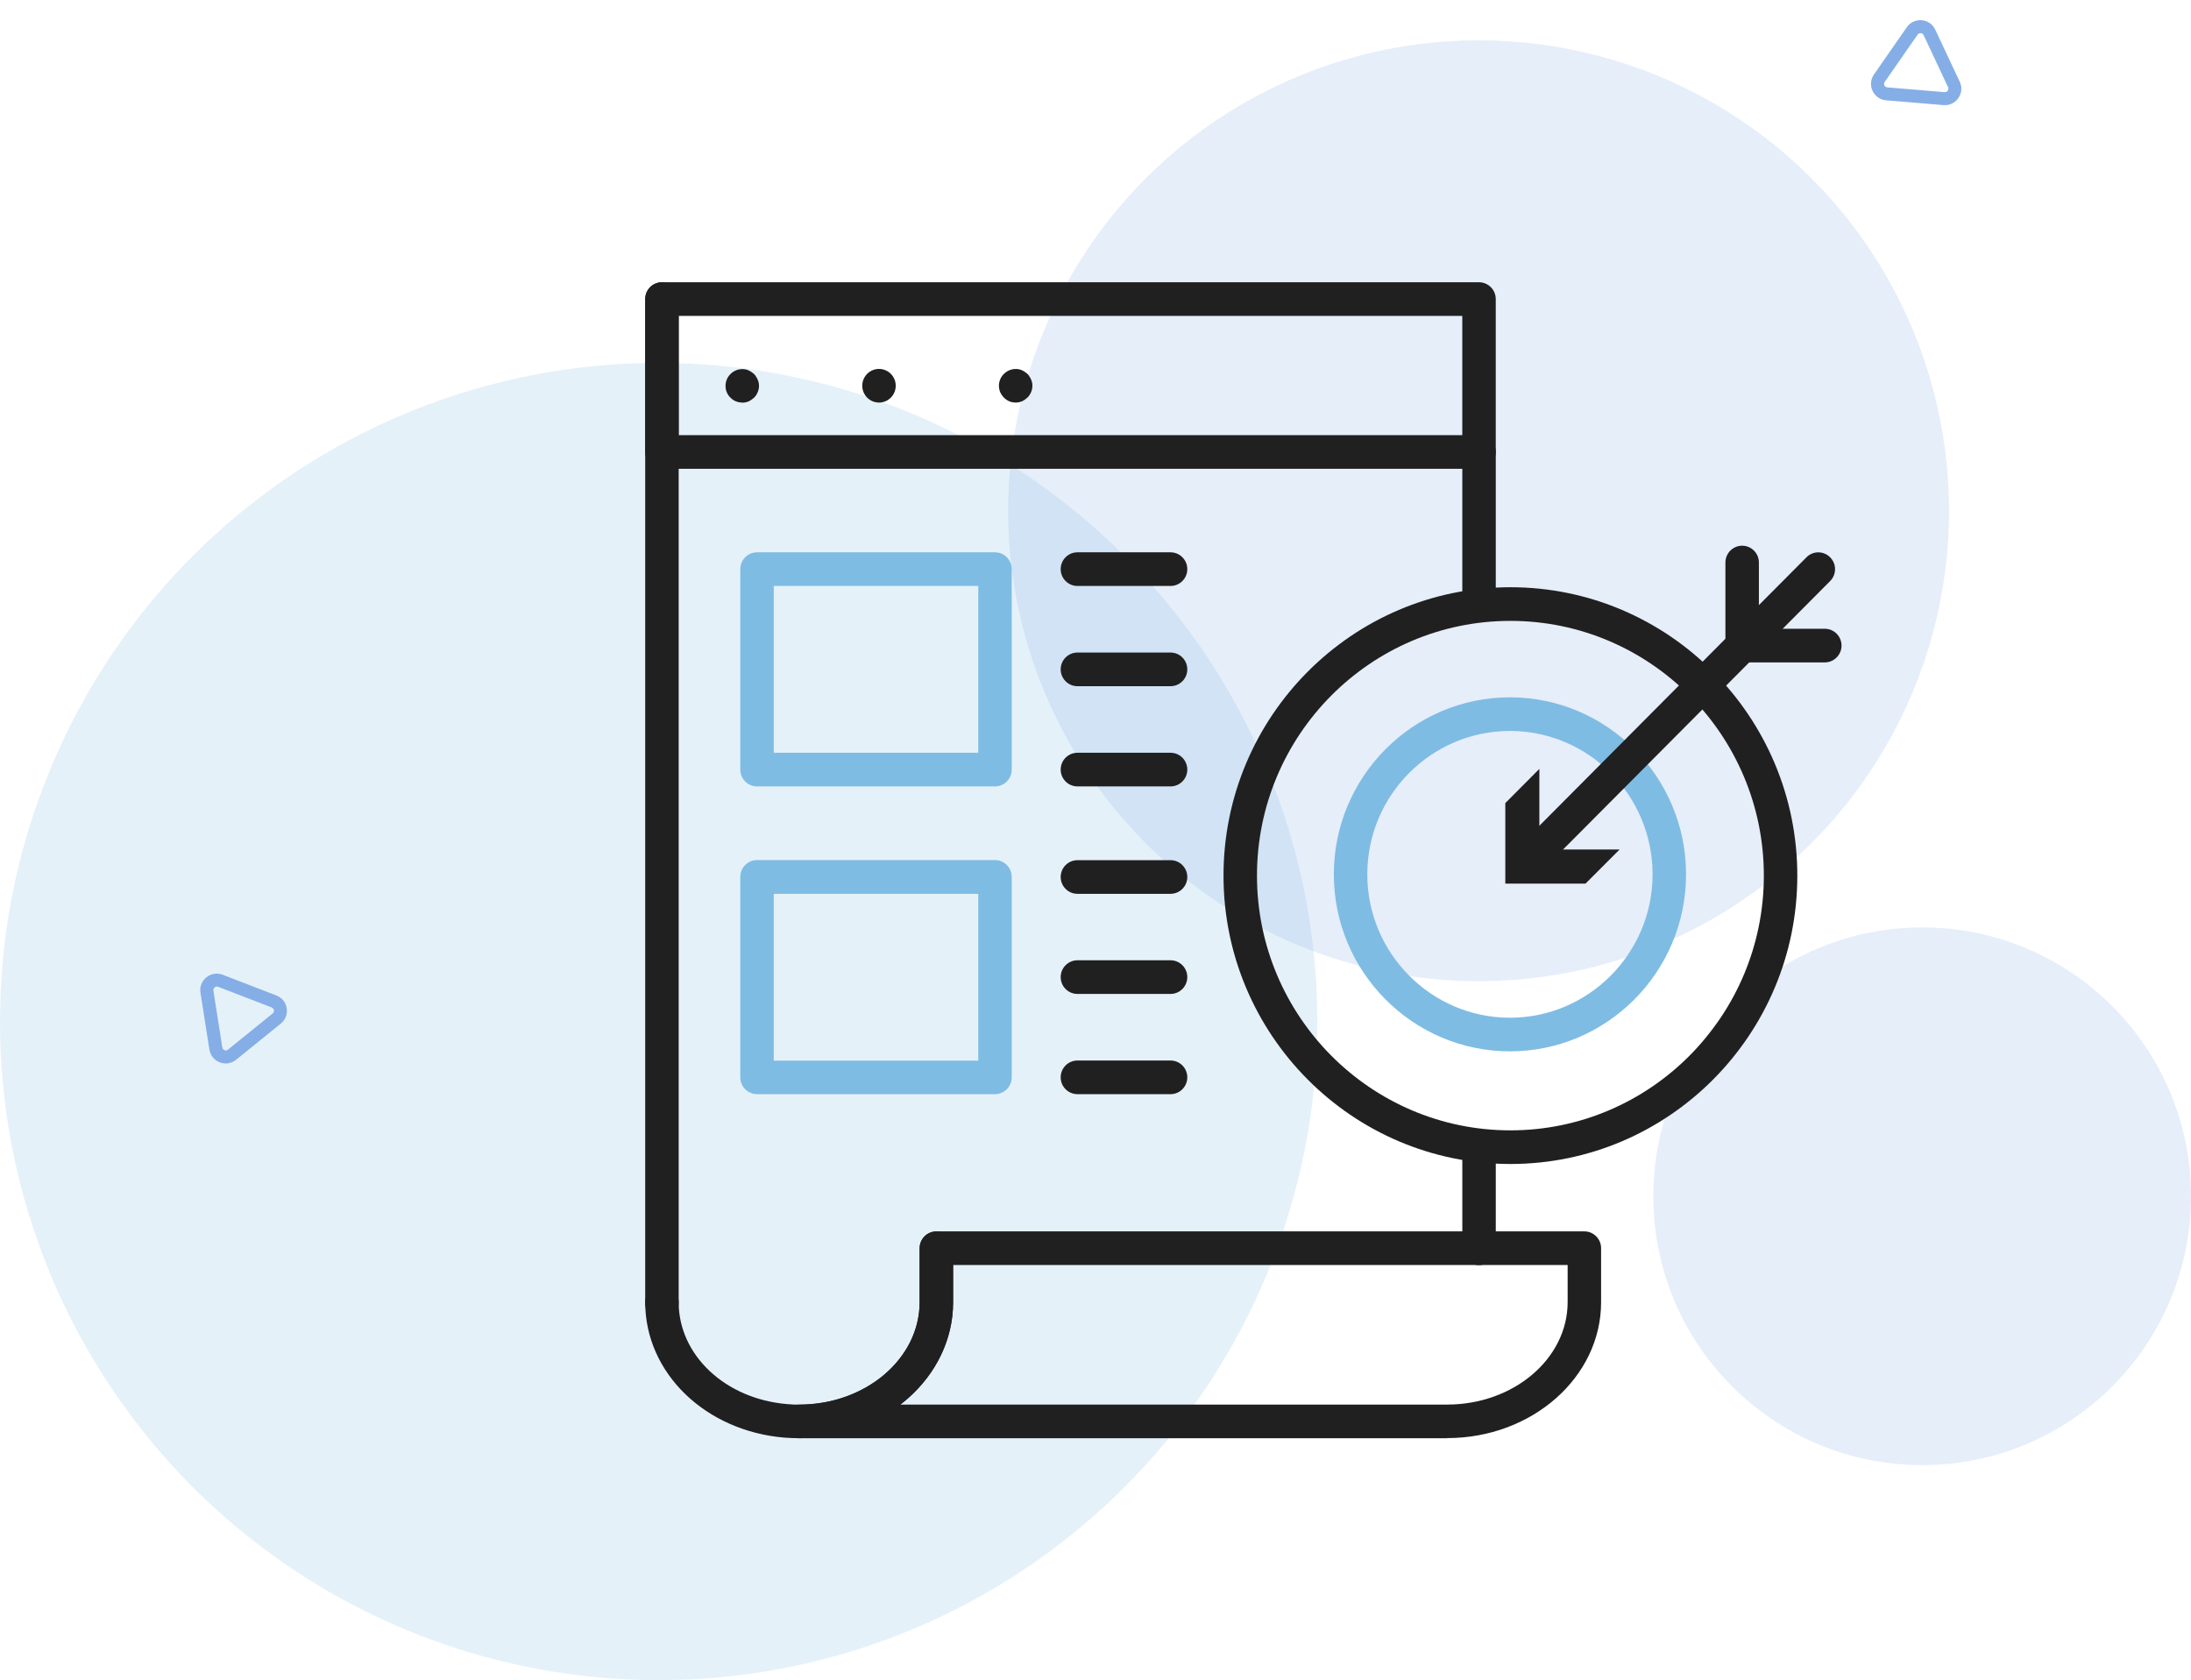 <svg width="163" height="125" viewBox="0 0 163 125" fill="none" xmlns="http://www.w3.org/2000/svg">
<circle cx="49" cy="76" r="49" fill="#7FBCE3" fill-opacity="0.2"/>
<path d="M145.894 6.377C145.954 6.694 145.882 7.022 145.692 7.297C145.441 7.663 145.025 7.855 144.582 7.82L140.318 7.463C139.876 7.428 139.502 7.165 139.31 6.764C139.125 6.366 139.162 5.908 139.412 5.542L141.857 2.027C142.108 1.661 142.524 1.469 142.967 1.504C143.409 1.539 143.783 1.802 143.974 2.204L145.793 6.075C145.839 6.172 145.876 6.272 145.888 6.373L145.894 6.377ZM140.173 6.288C140.173 6.288 140.192 6.338 140.191 6.353C140.207 6.393 140.268 6.491 140.404 6.5L144.668 6.856C144.801 6.87 144.877 6.78 144.903 6.748C144.927 6.706 144.981 6.612 144.928 6.487L143.109 2.616C143.052 2.497 142.941 2.472 142.896 2.469C142.85 2.466 142.737 2.472 142.661 2.577L140.216 6.092C140.166 6.165 140.164 6.235 140.173 6.288Z" fill="#85AEE6"/>
<path d="M20.838 74.207C21.1 74.395 21.275 74.681 21.328 75.012C21.4 75.449 21.232 75.876 20.888 76.156L17.561 78.847C17.217 79.128 16.765 79.196 16.349 79.039C15.94 78.88 15.65 78.523 15.578 78.085L14.914 73.855C14.842 73.418 15.01 72.991 15.354 72.711C15.698 72.43 16.15 72.362 16.566 72.519L20.556 74.058C20.657 74.097 20.752 74.144 20.831 74.209L20.838 74.207ZM16.644 78.098C16.644 78.098 16.691 78.121 16.701 78.133C16.741 78.151 16.852 78.18 16.957 78.091L20.284 75.4C20.389 75.318 20.382 75.201 20.378 75.16C20.367 75.114 20.341 75.008 20.216 74.954L16.226 73.415C16.102 73.368 16.005 73.427 15.97 73.457C15.935 73.486 15.857 73.569 15.875 73.697L16.539 77.927C16.553 78.015 16.601 78.066 16.644 78.098Z" fill="#85AEE6"/>
<circle cx="110" cy="38" r="35" fill="#85AEE6" fill-opacity="0.2"/>
<circle cx="143" cy="89" r="20" fill="#85AEE6" fill-opacity="0.2"/>
<g clip-path="url(#clip0_876_18627)">
<path d="M55.221 29.949C54.887 29.949 54.578 29.828 54.346 29.587C54.217 29.475 54.14 29.337 54.071 29.19C54.002 29.043 53.977 28.871 53.977 28.707C53.977 28.379 54.105 28.059 54.346 27.826C54.629 27.533 55.058 27.404 55.462 27.481C55.548 27.498 55.616 27.524 55.694 27.559C55.771 27.593 55.84 27.628 55.908 27.68C55.977 27.723 56.037 27.774 56.097 27.826C56.157 27.878 56.209 27.956 56.243 28.016C56.295 28.085 56.329 28.154 56.363 28.232C56.398 28.31 56.423 28.379 56.441 28.465C56.458 28.551 56.466 28.629 56.466 28.707C56.466 28.871 56.432 29.043 56.363 29.19C56.303 29.337 56.217 29.475 56.097 29.587C55.968 29.699 55.84 29.794 55.694 29.863C55.548 29.924 55.385 29.958 55.221 29.958V29.949Z" fill="#202020"/>
<path d="M64.148 28.698C64.148 28.008 64.707 27.447 65.393 27.447C66.08 27.447 66.638 28.008 66.638 28.698C66.638 29.389 66.08 29.95 65.393 29.95C64.707 29.95 64.148 29.389 64.148 28.698Z" fill="#202020"/>
<path d="M75.561 29.95C75.398 29.95 75.227 29.915 75.081 29.855C74.935 29.786 74.797 29.699 74.686 29.579C74.574 29.466 74.48 29.328 74.411 29.182C74.351 29.035 74.316 28.862 74.316 28.698C74.316 28.37 74.445 28.051 74.686 27.818C74.978 27.525 75.398 27.395 75.802 27.473C75.888 27.49 75.956 27.516 76.034 27.55C76.111 27.585 76.18 27.619 76.248 27.671C76.317 27.715 76.377 27.766 76.437 27.818C76.497 27.87 76.549 27.948 76.583 28.008C76.635 28.077 76.669 28.146 76.703 28.224C76.738 28.301 76.763 28.37 76.781 28.457C76.798 28.543 76.806 28.621 76.806 28.698C76.806 28.862 76.772 29.035 76.703 29.182C76.643 29.328 76.557 29.466 76.437 29.579C76.317 29.691 76.18 29.786 76.034 29.855C75.888 29.915 75.725 29.95 75.561 29.95Z" fill="#202020"/>
<path d="M49.245 98.197C48.558 98.197 48 97.636 48 96.946V22.251C48 21.561 48.558 21 49.245 21C49.932 21 50.49 21.561 50.49 22.251V96.946C50.49 97.636 49.932 98.197 49.245 98.197Z" fill="#202020"/>
<path d="M110.034 45.838C109.347 45.838 108.789 45.277 108.789 44.586V33.626C108.789 32.935 109.347 32.374 110.034 32.374C110.721 32.374 111.279 32.935 111.279 33.626V44.586C111.279 45.277 110.721 45.838 110.034 45.838Z" fill="#202020"/>
<path d="M110.034 94.124C109.347 94.124 108.789 93.563 108.789 92.873V85.796C108.789 85.105 109.347 84.544 110.034 84.544C110.721 84.544 111.279 85.105 111.279 85.796V92.873C111.279 93.563 110.721 94.124 110.034 94.124Z" fill="#202020"/>
<path d="M59.453 107C59.084 107 58.724 106.983 58.363 106.957C52.456 106.465 48 102.133 48 96.885C48 96.195 48.558 95.634 49.245 95.634C49.932 95.634 50.49 96.195 50.49 96.885C50.49 100.821 53.959 104.083 58.569 104.463C58.861 104.489 59.153 104.506 59.453 104.506C64.399 104.506 68.417 101.088 68.417 96.885V92.873C68.417 92.182 68.975 91.621 69.662 91.621C70.349 91.621 70.907 92.182 70.907 92.873V96.885C70.907 102.469 65.772 107 59.453 107Z" fill="#202020"/>
<path d="M107.661 107H59.452C58.765 107 58.207 106.439 58.207 105.749C58.207 105.058 58.765 104.497 59.452 104.497C64.397 104.497 68.415 101.08 68.415 96.877V92.864C68.415 92.173 68.974 91.612 69.66 91.612H117.869C118.556 91.612 119.114 92.173 119.114 92.864V96.877C119.114 102.46 113.98 106.991 107.661 106.991V107ZM66.982 104.497H107.661C112.606 104.497 116.625 101.08 116.625 96.877V94.115H70.905V96.877C70.905 99.915 69.386 102.642 66.982 104.497Z" fill="#202020"/>
<path d="M110.032 34.877H49.245C48.558 34.877 48 34.316 48 33.626V22.251C48 21.561 48.558 21 49.245 21H110.032C110.719 21 111.277 21.561 111.277 22.251V33.626C111.277 34.316 110.719 34.877 110.032 34.877ZM50.49 32.375H108.787V23.503H50.49V32.383V32.375Z" fill="#202020"/>
<path d="M112.368 86.598C100.597 86.598 91.023 76.976 91.023 65.144C91.023 53.312 100.597 43.689 112.368 43.689C124.139 43.689 133.712 53.312 133.712 65.144C133.712 76.976 124.139 86.598 112.368 86.598ZM112.368 46.192C101.97 46.192 93.513 54.693 93.513 65.144C93.513 75.595 101.97 84.096 112.368 84.096C122.765 84.096 131.222 75.595 131.222 65.144C131.222 54.693 122.765 46.192 112.368 46.192Z" fill="#202020"/>
<path d="M112.332 78.218C105.112 78.218 99.231 72.307 99.231 65.049C99.231 57.791 105.112 51.879 112.332 51.879C119.553 51.879 125.434 57.791 125.434 65.049C125.434 72.307 119.553 78.218 112.332 78.218ZM112.332 54.382C106.477 54.382 101.72 59.171 101.72 65.049C101.72 70.926 106.485 75.716 112.332 75.716C118.179 75.716 122.944 70.926 122.944 65.049C122.944 59.171 118.179 54.382 112.332 54.382Z" fill="#7FBCE3"/>
<path d="M114.001 64.971C113.683 64.971 113.365 64.85 113.125 64.608C112.635 64.117 112.635 63.331 113.125 62.839L134.392 41.462C134.881 40.97 135.662 40.97 136.152 41.462C136.641 41.954 136.641 42.739 136.152 43.231L114.885 64.608C114.645 64.85 114.327 64.971 114.009 64.971H114.001Z" fill="#202020"/>
<path d="M120.488 63.202H114.521V57.204L111.988 59.749V65.739H117.955L120.488 63.202Z" fill="#202020"/>
<path d="M135.756 49.281H129.608C128.921 49.281 128.363 48.72 128.363 48.03V41.85C128.363 41.16 128.921 40.599 129.608 40.599C130.295 40.599 130.853 41.16 130.853 41.85V46.778H135.756C136.442 46.778 137.001 47.339 137.001 48.03C137.001 48.72 136.442 49.281 135.756 49.281Z" fill="#202020"/>
<path d="M74.023 58.507H56.319C55.632 58.507 55.074 57.946 55.074 57.256V42.343C55.074 41.652 55.632 41.091 56.319 41.091H74.023C74.71 41.091 75.268 41.652 75.268 42.343V57.256C75.268 57.946 74.71 58.507 74.023 58.507ZM57.564 56.004H72.778V43.594H57.564V56.004Z" fill="#7FBCE3"/>
<path d="M74.023 81.403H56.319C55.632 81.403 55.074 80.842 55.074 80.151V65.238C55.074 64.548 55.632 63.987 56.319 63.987H74.023C74.71 63.987 75.268 64.548 75.268 65.238V80.151C75.268 80.842 74.71 81.403 74.023 81.403ZM57.564 78.908H72.778V66.498H57.564V78.908Z" fill="#7FBCE3"/>
<path d="M87.084 43.594H80.155C79.468 43.594 78.91 43.033 78.91 42.343C78.91 41.652 79.468 41.091 80.155 41.091H87.084C87.771 41.091 88.329 41.652 88.329 42.343C88.329 43.033 87.771 43.594 87.084 43.594Z" fill="#202020"/>
<path d="M87.084 51.051H80.155C79.468 51.051 78.91 50.49 78.91 49.799C78.91 49.109 79.468 48.548 80.155 48.548H87.084C87.771 48.548 88.329 49.109 88.329 49.799C88.329 50.49 87.771 51.051 87.084 51.051Z" fill="#202020"/>
<path d="M87.084 58.507H80.155C79.468 58.507 78.91 57.946 78.91 57.255C78.91 56.565 79.468 56.004 80.155 56.004H87.084C87.771 56.004 88.329 56.565 88.329 57.255C88.329 57.946 87.771 58.507 87.084 58.507Z" fill="#202020"/>
<path d="M87.084 66.498H80.155C79.468 66.498 78.91 65.937 78.91 65.247C78.91 64.557 79.468 63.996 80.155 63.996H87.084C87.771 63.996 88.329 64.557 88.329 65.247C88.329 65.937 87.771 66.498 87.084 66.498Z" fill="#202020"/>
<path d="M87.084 73.946H80.155C79.468 73.946 78.91 73.385 78.91 72.695C78.91 72.004 79.468 71.443 80.155 71.443H87.084C87.771 71.443 88.329 72.004 88.329 72.695C88.329 73.385 87.771 73.946 87.084 73.946Z" fill="#202020"/>
<path d="M87.084 81.403H80.155C79.468 81.403 78.91 80.842 78.91 80.151C78.91 79.461 79.468 78.9 80.155 78.9H87.084C87.771 78.9 88.329 79.461 88.329 80.151C88.329 80.842 87.771 81.403 87.084 81.403Z" fill="#202020"/>
</g>
<defs>
<clipPath id="clip0_876_18627">
<rect width="89" height="86" fill="white" transform="translate(48 21)"/>
</clipPath>
</defs>
</svg>
